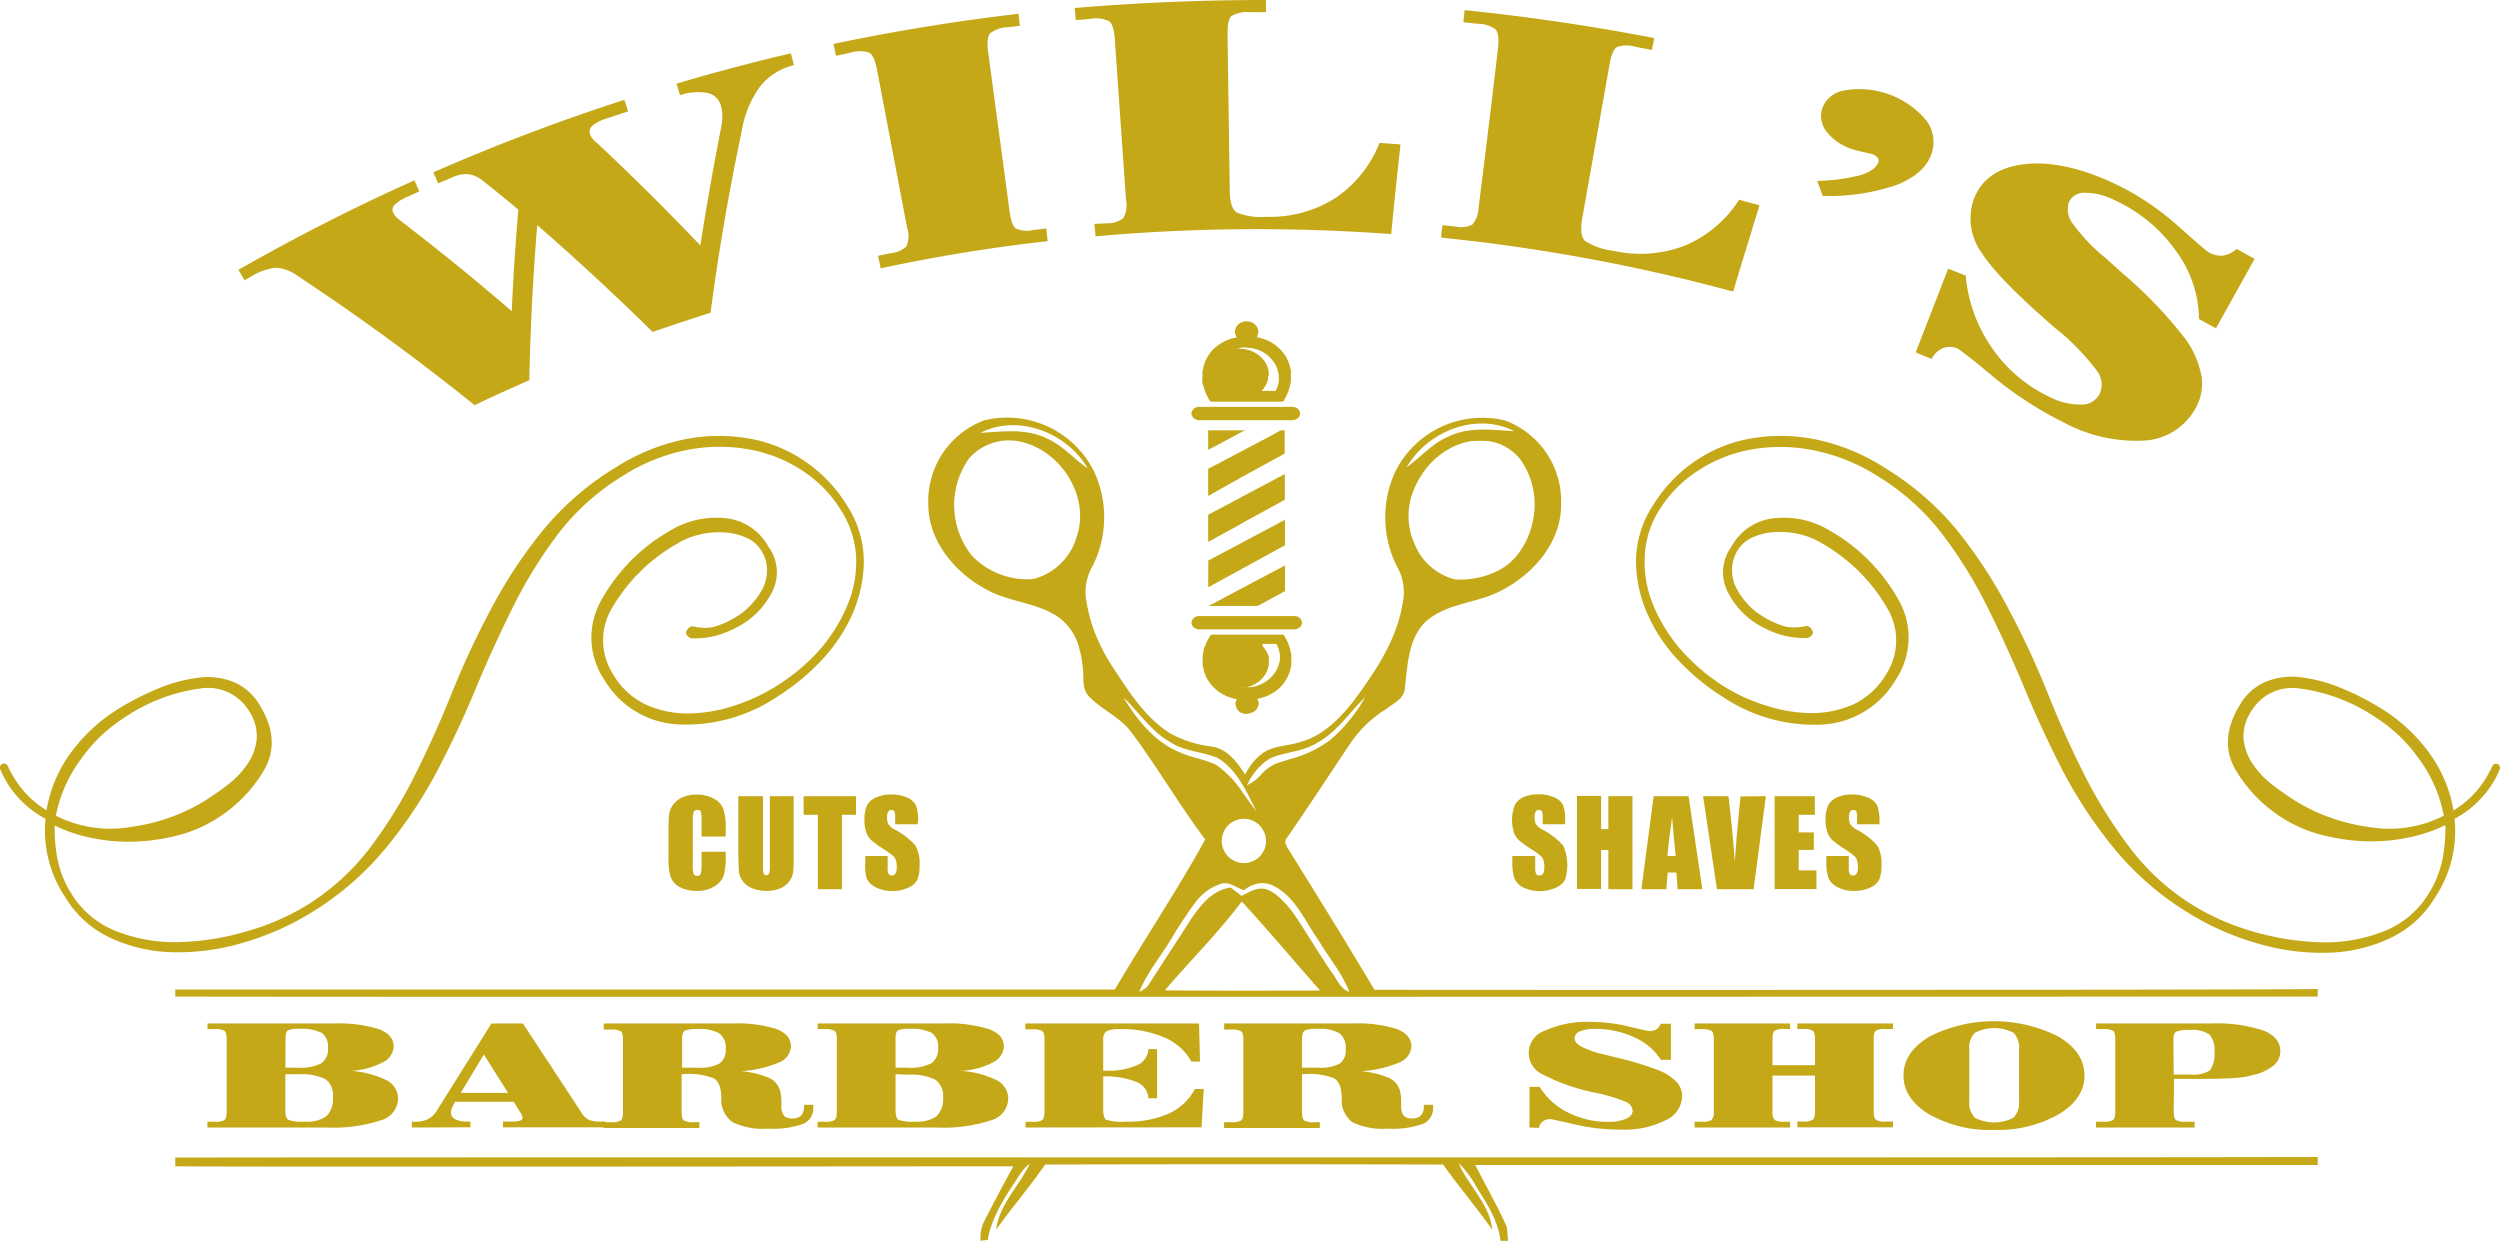 <svg xmlns="http://www.w3.org/2000/svg" viewBox="0 0 268.69 133.42"><defs><style>.cls-1,.cls-2{fill:#c4a817;}.cls-2{fill-rule:evenodd;}</style></defs><g id="Layer_2" data-name="Layer 2"><g id="Layer_1-2" data-name="Layer 1"><path class="cls-1" d="M133.56,34.6a1.14,1.14,0,0,1,.55-.06,1.55,1.55,0,0,1,.48.13A1.3,1.3,0,0,1,135,35l.12.19a1.07,1.07,0,0,1,.12.58,2,2,0,0,0-.13.49,2.21,2.21,0,0,1,.46.1,4.45,4.45,0,0,1,2.46,1.71,3.6,3.6,0,0,1,.44.82c.07.09.06.2.11.3s.06.39.15.57,0,.3,0,.44a8.42,8.42,0,0,1,0,.87,5.41,5.41,0,0,0-.12.55c-.08.13-.07.29-.15.42A4,4,0,0,1,138,43c0,.07-.08.16-.17.17h-7.7a1.36,1.36,0,0,1-.29-.43,4.43,4.43,0,0,1-.38-.83c-.05-.24-.15-.47-.22-.7s0-.45,0-.68,0-.44,0-.66a2.41,2.41,0,0,0,.11-.52,1.15,1.15,0,0,0,.11-.31,4.39,4.39,0,0,1,.78-1.33,4.56,4.56,0,0,1,1.77-1.2c.1-.05.21-.06.31-.12a2.14,2.14,0,0,0,.34-.09,1.57,1.57,0,0,1,.23,0c0-.15-.08-.31-.14-.46a.55.55,0,0,1,0-.38,1.13,1.13,0,0,1,.74-.83m-.1,2.77a.82.82,0,0,0-.35.09c.19,0,.38,0,.57,0a2.44,2.44,0,0,0,.47.09,3.77,3.77,0,0,1,.66.26,3.05,3.05,0,0,1,1,.77,2.45,2.45,0,0,1,.61,1.36c0,.11.06.23,0,.34s-.05.41-.1.61a2.65,2.65,0,0,0-.11.3c-.06.09-.1.19-.16.28a6,6,0,0,1-.37.51h1.06a3.2,3.2,0,0,0,.44,0,3.86,3.86,0,0,0,.25-.64c0-.1.07-.19.07-.29a3.49,3.49,0,0,0,0-.79,2.16,2.16,0,0,0-.1-.44,2.39,2.39,0,0,0-.14-.43,3.55,3.55,0,0,0-2.29-1.92c-.12,0-.22-.07-.34-.08s-.36,0-.53-.06a3.47,3.47,0,0,0-.72,0m-4.62,6.37c3.37,0,6.73,0,10.09,0a1.48,1.48,0,0,1,.47.06.74.74,0,0,1,.47.81.81.81,0,0,1-.3.39,1.54,1.54,0,0,1-.42.17H128.79a1.39,1.39,0,0,1-.47-.2,1,1,0,0,1-.26-.39v-.26a2.4,2.4,0,0,0,.11-.23.86.86,0,0,1,.67-.35m1,2.52h3.95c-1.32.7-2.62,1.41-3.94,2.1,0-.7,0-1.4,0-2.1m6.78.56c.34-.19.7-.36,1-.56h.44c0,.83,0,1.67,0,2.5l0,0-4.73,2.59L130,53.22l-.15.07c0-1,0-1.93,0-2.9l6.77-3.57m-6.78,8.51,8.25-4.39c0,.9,0,1.8,0,2.69a.13.13,0,0,1-.05.12,2.18,2.18,0,0,0-.37.2c-1.23.66-2.44,1.34-3.67,2-.25.11-.47.28-.72.41l-3.37,1.85-.06,0c0-1,0-1.93,0-2.89m0,4.93,8.25-4.38c0,.88,0,1.77,0,2.66a.21.21,0,0,1-.05.15l-.09,0-8.1,4.44c0-1,0-1.93,0-2.9m2.34,3.68,5.91-3.13c0,.87,0,1.73,0,2.6,0,.07,0,.15-.05.19l-2.69,1.46c-.08,0-.15.11-.25.1h-5.21c.77-.4,1.53-.81,2.29-1.22m2.27,2.31c.45,0,.89,0,1.34,0h3.17a1.61,1.61,0,0,1,.49.06.94.94,0,0,1,.37.34c0,.09.11.17.09.27a.69.69,0,0,1-.22.53,1.34,1.34,0,0,1-.48.23H128.82a.51.51,0,0,1-.24-.07.72.72,0,0,1-.41-.29.69.69,0,0,1-.11-.36c0-.14.06-.24.12-.36a.85.85,0,0,1,.72-.35h4.63c.3,0,.59,0,.89,0m-4.3,2h7.82a5.39,5.39,0,0,1,.62,1.22,1.12,1.12,0,0,0,.1.31,2.44,2.44,0,0,0,.12.52c0,.13,0,.27,0,.41a8.75,8.75,0,0,1,0,.89,3.25,3.25,0,0,0-.12.52c-.07.12-.07.25-.14.37a4.32,4.32,0,0,1-.67,1.13,3.7,3.7,0,0,1-.64.61,4.5,4.5,0,0,1-1.33.72c-.12.07-.27.06-.4.13l-.33.07c0,.12.08.23.12.35a.64.64,0,0,1-.05.43,1.14,1.14,0,0,1-.68.71,2.37,2.37,0,0,1-.46.11.77.77,0,0,1-.37,0,1.15,1.15,0,0,1-.83-.64c0-.18-.16-.35-.1-.54s.08-.26.13-.39c-.13-.05-.28,0-.41-.1A4.42,4.42,0,0,1,129.76,73a6.11,6.11,0,0,1-.27-.58,1.42,1.42,0,0,0-.11-.33,2.41,2.41,0,0,0-.11-.52,8.22,8.22,0,0,1,0-1.11c0-.21.07-.41.1-.62s.08-.29.16-.43a5.26,5.26,0,0,1,.58-1.13m5.59,1.18a2.86,2.86,0,0,1,.5.71,3.92,3.92,0,0,0,.16.36c0,.13,0,.25,0,.38a1.29,1.29,0,0,1,0,.39c0,.15,0,.3-.07.45a4.11,4.11,0,0,1-.15.46A3.14,3.14,0,0,1,134,73.86a.35.35,0,0,1-.2,0c-.14,0-.29,0-.44,0a.5.5,0,0,0-.27,0,1.17,1.17,0,0,1,.32,0,1.57,1.57,0,0,0,.43,0,5.06,5.06,0,0,0,.55,0c.17-.07.37,0,.54-.11a3.77,3.77,0,0,0,1.57-.86,3.35,3.35,0,0,0,.93-1.43.79.79,0,0,1,.08-.26,2.3,2.3,0,0,0,.05-.45,1.94,1.94,0,0,0-.1-.83.75.75,0,0,0-.1-.33,1.88,1.88,0,0,0-.18-.38h-1.08a1.85,1.85,0,0,0-.41,0Z"/><path class="cls-2" d="M88,71.27a17.83,17.83,0,0,0,3.49-5,14.46,14.46,0,0,0,1.35-5.81,11.06,11.06,0,0,0-1.79-6.11,15.6,15.6,0,0,0-4.32-4.62,15.2,15.2,0,0,0-5.94-2.55,18.75,18.75,0,0,0-7,0,21.69,21.69,0,0,0-7.52,3A30.79,30.79,0,0,0,58.35,57a51.33,51.33,0,0,0-5.49,8.29,92.83,92.83,0,0,0-4.22,9q-1.86,4.65-4,8.93a49.73,49.73,0,0,1-4.95,8,25.23,25.23,0,0,1-6.91,6.19,26,26,0,0,1-6.24,2.68,28.38,28.38,0,0,1-7.16,1.16,17.12,17.12,0,0,1-6.75-1.12,9.86,9.86,0,0,1-5-4.15A10.94,10.94,0,0,1,6.2,92.43a16.86,16.86,0,0,1-.32-3.71,16.25,16.25,0,0,0,4.29,1.4,19.3,19.3,0,0,0,4.64.32,21.54,21.54,0,0,0,4.43-.69A14.33,14.33,0,0,0,23,88.16a15.25,15.25,0,0,0,5.38-5.39q1.86-3.22-.48-7a5.86,5.86,0,0,0-2.79-2.47,7.44,7.44,0,0,0-3.72-.47,16.35,16.35,0,0,0-4.24,1.11,29.4,29.4,0,0,0-4.37,2.21,18.13,18.13,0,0,0-5.13,4.7A14.46,14.46,0,0,0,5,87.09a10.36,10.36,0,0,1-3.43-3.41,12.32,12.32,0,0,1-.74-1.37.43.43,0,0,0-.64-.17h0a.43.43,0,0,0-.17.53,11,11,0,0,0,.76,1.49A10.82,10.82,0,0,0,4.89,88,12.91,12.91,0,0,0,7,96.41a11.19,11.19,0,0,0,4.83,4.37,16.72,16.72,0,0,0,6.68,1.56,24.47,24.47,0,0,0,7.54-1,29.42,29.42,0,0,0,7.33-3.21,31.82,31.82,0,0,0,8-6.88A49.06,49.06,0,0,0,46.91,83q2.31-4.38,4.18-8.89t4-8.78A49.07,49.07,0,0,1,60,57.36a25.19,25.19,0,0,1,7-6.25A20,20,0,0,1,74,48.33a18,18,0,0,1,6.67,0,15.48,15.48,0,0,1,5.67,2.32,13.58,13.58,0,0,1,4.07,4.23A10.26,10.26,0,0,1,92,59.64a12,12,0,0,1-.82,5.15,17.58,17.58,0,0,1-3,4.95A21.18,21.18,0,0,1,83,74a19.38,19.38,0,0,1-4.12,1.85,16.3,16.3,0,0,1-4.75.83,11.07,11.07,0,0,1-4.58-.89,8.14,8.14,0,0,1-3.7-3.39,6.74,6.74,0,0,1,0-7.17,18.86,18.86,0,0,1,7-6.84,8,8,0,0,1,2.27-.92,8.84,8.84,0,0,1,2.61-.25,6.75,6.75,0,0,1,2.41.54,3.55,3.55,0,0,1,1.7,1.45,3.78,3.78,0,0,1,.59,2.06,4.3,4.3,0,0,1-.47,2,7.87,7.87,0,0,1-1.2,1.68,7,7,0,0,1-1.41,1.2,9.5,9.5,0,0,1-2.68,1.24,5.21,5.21,0,0,1-2.27-.09.92.92,0,0,0-.65.6c-.06.26.11.5.5.7a9,9,0,0,0,3-.36,11.61,11.61,0,0,0,2.53-1.15A8.57,8.57,0,0,0,83,63.59a4.62,4.62,0,0,0-.4-4.81,5.93,5.93,0,0,0-4.93-3.11A9.47,9.47,0,0,0,72.08,57a19.47,19.47,0,0,0-7.48,7.55A8.11,8.11,0,0,0,64.91,73a9.79,9.79,0,0,0,7.9,4.85,17.59,17.59,0,0,0,10.77-3A24.08,24.08,0,0,0,88,71.27ZM8.78,81.48a16.77,16.77,0,0,1,4.64-4.39A19.06,19.06,0,0,1,21.51,74a5.14,5.14,0,0,1,5.26,2.43,4.82,4.82,0,0,1,.82,3,5.67,5.67,0,0,1-1,2.69,9.53,9.53,0,0,1-2.18,2.27,29.51,29.51,0,0,1-2.7,1.86,20.23,20.23,0,0,1-7.55,2.61A13,13,0,0,1,6,87.67,15.16,15.16,0,0,1,8.78,81.48Z"/><path class="cls-2" d="M185.12,74.87a17.59,17.59,0,0,0,10.77,3A9.78,9.78,0,0,0,203.78,73a8.11,8.11,0,0,0,.32-8.43A19.5,19.5,0,0,0,196.61,57,9.47,9.47,0,0,0,191,55.67a5.93,5.93,0,0,0-4.93,3.11,4.64,4.64,0,0,0-.39,4.81,8.5,8.5,0,0,0,3.13,3.46,11.53,11.53,0,0,0,2.52,1.15,9.05,9.05,0,0,0,3,.36c.4-.2.57-.44.5-.7a.92.92,0,0,0-.64-.6,5.25,5.25,0,0,1-2.28.09,9.59,9.59,0,0,1-2.67-1.24,7,7,0,0,1-1.42-1.2,7.81,7.81,0,0,1-1.19-1.68,4.31,4.31,0,0,1-.48-2,4,4,0,0,1,.59-2.06,3.6,3.6,0,0,1,1.7-1.45,6.75,6.75,0,0,1,2.42-.54,8.84,8.84,0,0,1,2.61.25,7.93,7.93,0,0,1,2.26.92,18.86,18.86,0,0,1,7,6.84,6.72,6.72,0,0,1,.05,7.17,8.17,8.17,0,0,1-3.69,3.39,11.12,11.12,0,0,1-4.59.89,16.36,16.36,0,0,1-4.75-.83A19.06,19.06,0,0,1,185.66,74a21,21,0,0,1-5.07-4.25,17.39,17.39,0,0,1-3-4.95,12,12,0,0,1-.81-5.15,10.13,10.13,0,0,1,1.49-4.74,13.5,13.5,0,0,1,4.08-4.23A15.5,15.5,0,0,1,188,48.35a18,18,0,0,1,6.68,0,20.13,20.13,0,0,1,7.05,2.78,25.33,25.33,0,0,1,7,6.25,49,49,0,0,1,4.9,7.92q2.12,4.26,4,8.78T221.78,83a49.06,49.06,0,0,0,5.54,8.31,31.69,31.69,0,0,0,8,6.88,29.19,29.19,0,0,0,7.32,3.21,24.5,24.5,0,0,0,7.54,1,16.68,16.68,0,0,0,6.68-1.56,11.16,11.16,0,0,0,4.84-4.37A12.91,12.91,0,0,0,263.81,88a10.79,10.79,0,0,0,4.09-3.82,10,10,0,0,0,.76-1.49.44.44,0,0,0-.16-.53h0a.43.43,0,0,0-.63.17,14.22,14.22,0,0,1-.74,1.37,10.39,10.39,0,0,1-3.44,3.41A14.46,14.46,0,0,0,261,80.81a18.13,18.13,0,0,0-5.13-4.7,28.46,28.46,0,0,0-4.37-2.21,16.39,16.39,0,0,0-4.23-1.11,7.48,7.48,0,0,0-3.73.47,5.86,5.86,0,0,0-2.79,2.47q-2.34,3.81-.48,7a15.25,15.25,0,0,0,5.38,5.39,14.26,14.26,0,0,0,3.81,1.59,21.45,21.45,0,0,0,4.42.69,19.26,19.26,0,0,0,4.64-.32,16.44,16.44,0,0,0,4.3-1.4,17.49,17.49,0,0,1-.32,3.71A11.2,11.2,0,0,1,261.05,96a9.82,9.82,0,0,1-5,4.15,17,17,0,0,1-6.74,1.12,28.46,28.46,0,0,1-7.17-1.16,26.09,26.09,0,0,1-6.23-2.68A25.13,25.13,0,0,1,229,91.23a51.2,51.2,0,0,1-5-8q-2.15-4.27-4-8.93a92.76,92.76,0,0,0-4.21-9A52.69,52.69,0,0,0,210.35,57a31,31,0,0,0-7.94-6.82,21.77,21.77,0,0,0-7.52-3,18.75,18.75,0,0,0-7,0,15.18,15.18,0,0,0-5.95,2.55,15.7,15.7,0,0,0-4.31,4.62,11.15,11.15,0,0,0-1.8,6.11,14.31,14.31,0,0,0,1.36,5.81,17.59,17.59,0,0,0,3.48,5A24.13,24.13,0,0,0,185.12,74.87Zm77.53,12.8a12.94,12.94,0,0,1-8.14,1.2A20.34,20.34,0,0,1,247,86.26a32.54,32.54,0,0,1-2.7-1.86,9.49,9.49,0,0,1-2.17-2.27,5.79,5.79,0,0,1-1-2.69,4.83,4.83,0,0,1,.83-3A5.13,5.13,0,0,1,247.19,74a19,19,0,0,1,8.08,3.07,16.5,16.5,0,0,1,4.64,4.39A15,15,0,0,1,262.65,87.67Z"/><path class="cls-1" d="M51,43.54q-9.08-7.32-19-13.88a4.41,4.41,0,0,0-2.37-.89,6.6,6.6,0,0,0-2.72,1l-.62.35L25.62,29q9.29-5.3,18.92-9.62c.17.4.35.8.53,1.19l-1.21.55a4.61,4.61,0,0,0-1.47.91.74.74,0,0,0-.11.86,1.61,1.61,0,0,0,.24.36,2.55,2.55,0,0,0,.37.36Q49.15,28.39,55,33.45c.16-3.63.4-7.26.71-10.91q-1.82-1.54-3.68-3a3.36,3.36,0,0,0-1.65-.82,3.8,3.8,0,0,0-1.89.39l-1.4.6c-.17-.4-.34-.8-.52-1.19a219.06,219.06,0,0,1,20.54-7.79c.13.41.26.83.4,1.24l-2.23.74a4.54,4.54,0,0,0-1.61.8.83.83,0,0,0-.24.95,1.49,1.49,0,0,0,.25.43,3.34,3.34,0,0,0,.5.49q5.75,5.39,11.09,11,1-6.42,2.27-12.85a5.49,5.49,0,0,0,.09-1.13,4.72,4.72,0,0,0-.14-1A1.89,1.89,0,0,0,76.08,10a5.76,5.76,0,0,0-3,.24c-.12-.41-.24-.83-.37-1.25Q78.82,7.18,85,5.73L85.33,7a6.63,6.63,0,0,0-3.62,2.27,11.25,11.25,0,0,0-2,4.86q-2.06,9.75-3.34,19.48-3.12,1-6.23,2.06-6-5.9-12.4-11.48-.69,8.39-.85,16.67Q53.95,42.15,51,43.54Z"/><path class="cls-1" d="M108.5,22.68c.13,1,.36,1.65.69,1.88a2.8,2.8,0,0,0,1.8.17l1.46-.17.15,1.36q-9,1-17.95,2.92c-.09-.45-.19-.9-.28-1.35l1.42-.29a2.71,2.71,0,0,0,1.64-.74,2.83,2.83,0,0,0,.06-2l-3.24-17c-.2-1-.47-1.6-.83-1.8a3.26,3.26,0,0,0-2,0L89.85,6l-.27-1.28c6.58-1.38,13.22-2.46,19.88-3.24l.15,1.3-1.3.15a3.26,3.26,0,0,0-1.88.64c-.29.31-.37,1-.23,2Q107.35,14.11,108.5,22.68Z"/><path class="cls-1" d="M119.81,4.15c-.07-1-.28-1.64-.62-1.88a3.27,3.27,0,0,0-2-.24l-1.58.13c0-.43-.07-.86-.11-1.3Q125.76,0,136.06,0c0,.44,0,.87,0,1.31-.58,0-1.17,0-1.75,0a3.22,3.22,0,0,0-1.93.4c-.32.27-.46.91-.45,1.93l.24,16.83c0,1.26.27,2.05.74,2.36a6.81,6.81,0,0,0,3.22.47,13,13,0,0,0,7.36-2,12.66,12.66,0,0,0,4.77-5.94l2.26.16c-.35,3.21-.69,6.43-1,9.64a196.19,196.19,0,0,0-31.79.24c0-.45-.07-.89-.11-1.34L119,24a2.75,2.75,0,0,0,1.71-.54,2.88,2.88,0,0,0,.31-2Q120.41,12.79,119.81,4.15Z"/><path class="cls-1" d="M161,5.17c.13-1,0-1.66-.25-2a3.21,3.21,0,0,0-1.89-.61l-1.58-.17.13-1.3q10.25,1.05,20.38,3c-.08.43-.17.85-.25,1.28l-1.73-.33a3.27,3.27,0,0,0-2,0c-.36.21-.63.81-.81,1.81l-2.94,16.58c-.22,1.23-.12,2.05.28,2.45a7.1,7.1,0,0,0,3.09,1.08,13.22,13.22,0,0,0,7.64-.56,12.74,12.74,0,0,0,5.84-4.93l2.2.59q-1.43,4.63-2.84,9.28a194.75,194.75,0,0,0-31.37-5.8c0-.45.09-.89.13-1.34l1.42.15a2.68,2.68,0,0,0,1.79-.21,3,3,0,0,0,.68-1.9Q160,13.76,161,5.17Z"/><path class="cls-1" d="M195.9,21.06l-.59-1.62a20.43,20.43,0,0,0,4.56-.59c1.11-.33,1.77-.79,2-1.4a.52.52,0,0,0-.09-.52,1.26,1.26,0,0,0-.57-.37l-.82-.19c-.43-.09-.8-.18-1.1-.27a5.76,5.76,0,0,1-2.87-1.82,2.72,2.72,0,0,1-.6-2.56,3,3,0,0,1,2.39-2,9.4,9.4,0,0,1,8.69,3.07,3.83,3.83,0,0,1,.68,3.77c-.53,1.49-1.84,2.6-3.89,3.37A22.54,22.54,0,0,1,195.9,21.06Z"/><path class="cls-1" d="M205.89,37.88l3.49-9,1.89.74a16,16,0,0,0,2.83,7.79,15.54,15.54,0,0,0,6.14,5.23,7.14,7.14,0,0,0,3.4.84,2.15,2.15,0,0,0,2-1.11,2.4,2.4,0,0,0-.2-2.42,24.83,24.83,0,0,0-4.57-4.7c-3.87-3.36-6.53-6-7.83-8a6.3,6.3,0,0,1-.9-5.86c.81-2.09,2.54-3.36,5.25-3.72s6,.27,9.63,1.95a28.57,28.57,0,0,1,6.89,4.51c2.15,1.9,3.3,2.93,3.5,3a2.56,2.56,0,0,0,1.52.34,2.85,2.85,0,0,0,1.45-.71l1.94,1.06-4.16,7.47-1.82-1a12.53,12.53,0,0,0-2.5-7.35,16.38,16.38,0,0,0-6.56-5.42,7,7,0,0,0-3.2-.8,1.77,1.77,0,0,0-1.72,1,2.55,2.55,0,0,0,.51,2.44,19.15,19.15,0,0,0,3.39,3.54l1.84,1.65a46.91,46.91,0,0,1,6.8,7.11,9.94,9.94,0,0,1,1.73,4.08A5.39,5.39,0,0,1,235.9,44a6.7,6.7,0,0,1-5.65,3.36,16.42,16.42,0,0,1-8.53-2,39,39,0,0,1-7.51-4.88c-2.36-2-3.64-2.91-3.78-3a2.11,2.11,0,0,0-1.61-.07,2.4,2.4,0,0,0-1.21,1.17Z"/><path class="cls-1" d="M168.21,88.59H165.8v-.74a1.52,1.52,0,0,0-.09-.66.34.34,0,0,0-.31-.14.39.39,0,0,0-.35.19,1.12,1.12,0,0,0-.12.58,1.64,1.64,0,0,0,.14.75,1.92,1.92,0,0,0,.73.61A7.52,7.52,0,0,1,168,90.87a5.15,5.15,0,0,1,.2,3.69,2,2,0,0,1-1,.85,4.22,4.22,0,0,1-3.43,0,2,2,0,0,1-1-1,5.15,5.15,0,0,1-.23-1.73V92H165v1.21a1.68,1.68,0,0,0,.1.72.39.39,0,0,0,.36.16.44.44,0,0,0,.39-.2,1.22,1.22,0,0,0,.12-.6,1.92,1.92,0,0,0-.24-1.16,7.07,7.07,0,0,0-1.21-.9,13.49,13.49,0,0,1-1.28-.93,2.18,2.18,0,0,1-.52-.8,4.51,4.51,0,0,1,.09-3,2,2,0,0,1,.94-.83,3.77,3.77,0,0,1,1.58-.3,4.06,4.06,0,0,1,1.72.33,1.81,1.81,0,0,1,.94.82,4.44,4.44,0,0,1,.23,1.69Z"/><path class="cls-1" d="M175.45,85.57v10h-2.59V91.35h-.78v4.19h-2.59v-10h2.59v3.57h.78V85.57Z"/><path class="cls-1" d="M181.48,85.57l1.48,10h-2.65l-.14-1.79h-.93l-.15,1.79h-2.68l1.32-10ZM180.1,92c-.13-1.13-.26-2.52-.39-4.18-.27,1.9-.43,3.3-.5,4.18Z"/><path class="cls-1" d="M189.79,85.57l-1.32,10h-3.94l-1.49-10h2.73c.32,2.75.54,5.07.68,7,.13-1.92.28-3.62.43-5.11l.18-1.86Z"/><path class="cls-1" d="M190.73,85.57h4.32v2h-1.73v1.89h1.62v1.89h-1.62v2.2h1.91v2h-4.5Z"/><path class="cls-1" d="M202,88.59h-2.41v-.74a1.52,1.52,0,0,0-.09-.66.36.36,0,0,0-.31-.14.38.38,0,0,0-.35.19,1.12,1.12,0,0,0-.12.58,1.65,1.65,0,0,0,.13.75,2,2,0,0,0,.73.61,7.37,7.37,0,0,1,2.18,1.69,3.84,3.84,0,0,1,.45,2.12,3.68,3.68,0,0,1-.25,1.57,1.9,1.9,0,0,1-1,.85,3.79,3.79,0,0,1-1.66.34,3.75,3.75,0,0,1-1.78-.39,1.94,1.94,0,0,1-1-1,5.15,5.15,0,0,1-.23-1.73V92h2.41v1.21a1.53,1.53,0,0,0,.1.72.39.39,0,0,0,.36.16.42.42,0,0,0,.38-.2,1.11,1.11,0,0,0,.13-.6,1.92,1.92,0,0,0-.24-1.16,7.54,7.54,0,0,0-1.21-.9,12.24,12.24,0,0,1-1.28-.93,2.06,2.06,0,0,1-.52-.8,3.49,3.49,0,0,1-.21-1.31,3.67,3.67,0,0,1,.29-1.67,2,2,0,0,1,.95-.83,3.73,3.73,0,0,1,1.57-.3,4,4,0,0,1,1.72.33,1.83,1.83,0,0,1,1,.82A4.44,4.44,0,0,1,202,88.2Z"/><path class="cls-1" d="M78,89.91h-2.6V88.18a3,3,0,0,0-.08-.94c0-.13-.18-.19-.37-.19a.38.38,0,0,0-.4.23,3.3,3.3,0,0,0-.09,1v4.63a3.1,3.1,0,0,0,.09,1,.37.37,0,0,0,.39.22.34.34,0,0,0,.37-.22,3.61,3.61,0,0,0,.09-1V91.54H78v.39a7.91,7.91,0,0,1-.22,2.2,2.24,2.24,0,0,1-1,1.13,3.26,3.26,0,0,1-1.84.49,3.88,3.88,0,0,1-1.88-.41,2,2,0,0,1-1-1.15A7.42,7.42,0,0,1,71.85,92V89.09a15.37,15.37,0,0,1,.07-1.62,2.36,2.36,0,0,1,.44-1,2.53,2.53,0,0,1,1-.78,3.67,3.67,0,0,1,1.49-.29,3.57,3.57,0,0,1,1.89.45,2.06,2.06,0,0,1,1,1.1A6.5,6.5,0,0,1,78,89Z"/><path class="cls-1" d="M85.3,85.57v6.66a11.76,11.76,0,0,1-.07,1.6,2.21,2.21,0,0,1-.44.94,2.28,2.28,0,0,1-1,.73,3.5,3.5,0,0,1-1.4.25,3.86,3.86,0,0,1-1.57-.3,2.23,2.23,0,0,1-1-.77,2.18,2.18,0,0,1-.41-1c0-.35-.06-1.08-.06-2.21v-5.9H82v7.48a2.84,2.84,0,0,0,.07.83.27.27,0,0,0,.28.18.29.29,0,0,0,.32-.2,3.57,3.57,0,0,0,.07-.94V85.57Z"/><path class="cls-1" d="M92,85.57v2H90.49v8H87.9v-8H86.37v-2Z"/><path class="cls-1" d="M98.62,88.59H96.21v-.74a1.52,1.52,0,0,0-.09-.66.36.36,0,0,0-.31-.14.38.38,0,0,0-.35.19,1.12,1.12,0,0,0-.12.58,1.65,1.65,0,0,0,.13.75,2,2,0,0,0,.73.61,7.37,7.37,0,0,1,2.18,1.69A3.84,3.84,0,0,1,98.83,93a3.68,3.68,0,0,1-.25,1.57,1.9,1.9,0,0,1-1,.85,3.79,3.79,0,0,1-1.66.34,3.75,3.75,0,0,1-1.78-.39,1.94,1.94,0,0,1-1-1A5.15,5.15,0,0,1,93,92.62V92H95.4v1.21a1.53,1.53,0,0,0,.1.72.39.39,0,0,0,.36.16.42.42,0,0,0,.38-.2,1.11,1.11,0,0,0,.13-.6,1.92,1.92,0,0,0-.24-1.16,7.54,7.54,0,0,0-1.21-.9,12.24,12.24,0,0,1-1.28-.93,2.06,2.06,0,0,1-.52-.8,3.49,3.49,0,0,1-.21-1.31,3.67,3.67,0,0,1,.29-1.67,2,2,0,0,1,1-.83,3.73,3.73,0,0,1,1.57-.3,4.11,4.11,0,0,1,1.73.33,1.85,1.85,0,0,1,.94.82,4.44,4.44,0,0,1,.23,1.69Z"/><path class="cls-1" d="M147.72,106.38c-3-5.06-6.08-10-9.18-15-.23-.41-.63-.89-.22-1.34,2.28-3.29,4.47-6.65,6.71-10A12.79,12.79,0,0,1,149,76.19c.79-.63,2-1.14,2-2.32.29-2.42.35-5.16,2.17-7,2.3-2.12,5.68-2,8.31-3.47,3.4-1.78,6.34-5.19,6.3-9.2a9.25,9.25,0,0,0-6-9A10.43,10.43,0,0,0,150,50.61a11.69,11.69,0,0,0,.14,10.27,5.51,5.51,0,0,1,.61,3.95c-.63,4-3,7.45-5.37,10.64-1.5,1.88-3.34,3.71-5.75,4.31-1.28.41-2.74.35-3.89,1.14a6.2,6.2,0,0,0-1.91,2.33c-.84-1.29-1.85-2.68-3.47-3a12.17,12.17,0,0,1-4.67-1.48c-2.58-1.66-4.27-4.29-5.92-6.8a20.24,20.24,0,0,1-1.78-3.22.05.05,0,0,1,0,0,16,16,0,0,1-1.19-3.93,5.51,5.51,0,0,1,.61-3.95,11.65,11.65,0,0,0,.14-10.27,10.43,10.43,0,0,0-11.78-5.42,9.25,9.25,0,0,0-6,9c0,4,2.9,7.42,6.3,9.2,2.47,1.39,5.59,1.36,7.87,3.09h0a5.88,5.88,0,0,1,2,3l.06.2c0,.1,0,.2.08.3.08.36.16.73.21,1.1h0c0,.2.06.41.08.61.15,1.06-.14,2.31.66,3.17,1.42,1.46,3.43,2.25,4.63,3.94,2.76,3.71,5.09,7.73,7.87,11.43-3,5.48-6.54,10.71-9.71,16.13H18.84v.76c31,.06,199.28,0,230.26,0v-.81C238.33,106.41,158.49,106.4,147.72,106.38Zm15.63-57.07a8.31,8.31,0,0,1,1.43,6.49c-.05.26-.1.53-.17.79a8.56,8.56,0,0,1-1.55,3.07,6.4,6.4,0,0,1-1,1,6.3,6.3,0,0,1-.76.51,7.81,7.81,0,0,1-1.58.69,5.7,5.7,0,0,1-.55.16,9.41,9.41,0,0,1-2.74.26,6.3,6.3,0,0,1-4.36-3.74c-.12-.26-.22-.52-.31-.78a7.28,7.28,0,0,1,.2-5.14c.1-.25.21-.49.33-.73s.26-.48.41-.71A8.37,8.37,0,0,1,154,49.56a3.83,3.83,0,0,1,.29-.28q.31-.27.63-.51a7.15,7.15,0,0,1,.68-.44,6.85,6.85,0,0,1,.71-.37,6.75,6.75,0,0,1,1.14-.41,5.39,5.39,0,0,1,.8-.16l.41,0a5.61,5.61,0,0,1,.82,0l.4,0A5.35,5.35,0,0,1,163.35,49.31Zm-12.13.86c2.21-3.82,7.46-5.91,11.52-3.83h0c-2.05-.11-4.22-.41-6.2.23a5.09,5.09,0,0,0-.84.34,6.09,6.09,0,0,0-.63.3c-1.42.79-2.52,2-3.85,3Zm-35.51,7.54a6.54,6.54,0,0,1-4.66,4.52,8.16,8.16,0,0,1-6.64-2.57,8.68,8.68,0,0,1-.29-10.35A5.69,5.69,0,0,1,110,47.55C114.2,48.66,117.17,53.54,115.71,57.71Zm-3.28-10.62c-2.2-1.07-4.7-.7-7.05-.57,4.07-2.08,9.32,0,11.53,3.83C115.39,49.3,114.16,47.82,112.43,47.09ZM134,84.4l.12-.22a6.65,6.65,0,0,1,1.63-2.12,5.1,5.1,0,0,1,.86-.6c.27-.11.55-.2.83-.29.47-.14,1-.24,1.44-.36a11.22,11.22,0,0,0,1.82-.54,6.54,6.54,0,0,0,.6-.28c.09-.06.19-.11.28-.18l.4-.22c1.91-1.2,3.17-3.14,4.76-4.68l-.38.64a16.74,16.74,0,0,1-3.42,4,12.49,12.49,0,0,1-4.15,2l-.73.22-.73.23a4.45,4.45,0,0,0-1.88,1.35h0A4.41,4.41,0,0,1,134,84.4Zm2.07,5.93A2.38,2.38,0,1,1,133.68,88,2.38,2.38,0,0,1,136.06,90.33Zm-9.21-9.45c-2.72-1.08-4.64-3.48-6.11-5.92h0c1.64,1.56,2.89,3.55,4.89,4.71,1.55,1.1,3.53,1.08,5.23,1.79,2,1.22,3,3.41,4,5.4l.22.39c-.35-.42-.67-.87-1-1.32l-.48-.67a11,11,0,0,0-2.82-3C129.56,81.6,128.13,81.46,126.85,80.88Zm-1.67,25.56c2.84-3.32,5.65-6.08,8.27-9.55,3,3.26,5.49,6.25,8.42,9.57C136.31,106.47,130.74,106.49,125.18,106.44Zm18-1.84c-1.36-2-2.65-4.16-4-6.2a12.64,12.64,0,0,0-1.66-1.92,4.81,4.81,0,0,0-1.25-.84,2.72,2.72,0,0,0-.38-.11,2.14,2.14,0,0,0-1.09.11l-.18.06-.35.15-.83.44c-.4-.3-.79-.61-1.19-.9a4.26,4.26,0,0,0-2.06.89l-.29.23a7.65,7.65,0,0,0-.8.81c-.15.17-.29.35-.43.53-.33.43-.63.88-.92,1.31-1.35,2.16-2.79,4.27-4.15,6.44a1.9,1.9,0,0,1-.71.75,2,2,0,0,1-.46.24c.11-.27.23-.53.36-.79a22.18,22.18,0,0,1,1.49-2.47c.6-.89,1.21-1.76,1.75-2.68a42.36,42.36,0,0,1,2.69-4l.33-.34a6.05,6.05,0,0,1,.73-.61,4.23,4.23,0,0,1,.62-.37,4.51,4.51,0,0,1,.67-.29c1-.43,1.76.42,2.65.63a3,3,0,0,1,1.17-.64,2.78,2.78,0,0,1,.86-.11,2.82,2.82,0,0,1,1.28.37,6.57,6.57,0,0,1,1.5,1.15,11.84,11.84,0,0,1,.9,1.09c.83,1.15,1.5,2.46,2.32,3.6.4.69.85,1.35,1.3,2l.44.66a17.12,17.12,0,0,1,1.2,2.07c.12.24.22.48.32.73C144.07,106.31,143.73,105.33,143.21,104.6Z"/><path class="cls-1" d="M35.81,110a14.57,14.57,0,0,1,4.91.61q1.59.6,1.59,1.86a2,2,0,0,1-1.19,1.72,8.53,8.53,0,0,1-3.36.91,10,10,0,0,1,3.78,1,2.22,2.22,0,0,1,1.24,2,2.5,2.5,0,0,1-1.89,2.32,16.61,16.61,0,0,1-5.84.76H22.29v-.62h.82a1.86,1.86,0,0,0,1-.18c.17-.13.25-.42.25-.89v-7.83q0-.69-.24-.87a2,2,0,0,0-1-.19h-.82V110Zm-5.14,4.75H32a4.94,4.94,0,0,0,2.53-.47,1.83,1.83,0,0,0,.72-1.65,1.79,1.79,0,0,0-.66-1.61,4.71,4.71,0,0,0-2.45-.44,2.9,2.9,0,0,0-1.18.15c-.18.1-.27.39-.27.86Zm0,.7v3.91c0,.53.1.86.32,1a4.58,4.58,0,0,0,1.77.19,3.63,3.63,0,0,0,2.33-.59,2.6,2.6,0,0,0,.69-2A2.12,2.12,0,0,0,35,116a5.71,5.71,0,0,0-2.92-.54Z"/><path class="cls-1" d="M44.26,121.18v-.62h.3a3.1,3.1,0,0,0,1.44-.28,2.46,2.46,0,0,0,1-1L52.82,110H56.2l6.33,9.63a1.87,1.87,0,0,0,.81.75,4,4,0,0,0,1.36.16h.35v.62h-11v-.62h.85a3.19,3.19,0,0,0,1-.1.34.34,0,0,0,.26-.33.53.53,0,0,0-.06-.2,1.28,1.28,0,0,0-.14-.29l-.75-1.21H48.92a5,5,0,0,0-.35.68,1.24,1.24,0,0,0-.1.46.79.79,0,0,0,.46.74,2.8,2.8,0,0,0,1.34.25h.29v.62Zm5.26-3.72h5.09L52,113.33Z"/><path class="cls-1" d="M78.67,110a14.19,14.19,0,0,1,4.8.6c1,.41,1.54,1,1.54,1.87a2,2,0,0,1-1.34,1.74,12.51,12.51,0,0,1-4,.92,9.84,9.84,0,0,1,3,.72,2.18,2.18,0,0,1,1.16,1.33,5.25,5.25,0,0,1,.15,1.28c0,.18,0,.32,0,.42a1.67,1.67,0,0,0,.3,1.06,1.32,1.32,0,0,0,.94.26,1.14,1.14,0,0,0,.89-.32,1.34,1.34,0,0,0,.3-1v-.14h1V119a1.82,1.82,0,0,1-1.08,1.79,9.76,9.76,0,0,1-3.78.51,7.51,7.51,0,0,1-3.83-.7A3,3,0,0,1,77.52,118c0-1.11-.3-1.81-.82-2.11a7.17,7.17,0,0,0-3.13-.45h-.31v4.1c0,.47.08.76.25.89a1.87,1.87,0,0,0,1,.18h.66v.62H64.88v-.62h.82a1.86,1.86,0,0,0,1-.18c.17-.13.25-.42.25-.89v-7.83q0-.69-.24-.87a2,2,0,0,0-1-.19h-.82V110Zm-5.41,4.75H74.9a4.67,4.67,0,0,0,2.4-.43A1.71,1.71,0,0,0,78,112.8a2,2,0,0,0-.67-1.73,4.31,4.31,0,0,0-2.38-.47,3.43,3.43,0,0,0-1.31.16c-.22.11-.33.4-.33.89v3.12Z"/><path class="cls-1" d="M101.39,110a14.57,14.57,0,0,1,4.91.61q1.59.6,1.59,1.86a2,2,0,0,1-1.19,1.72,8.53,8.53,0,0,1-3.36.91,10,10,0,0,1,3.78,1,2.22,2.22,0,0,1,1.24,2,2.5,2.5,0,0,1-1.89,2.32,16.61,16.61,0,0,1-5.84.76H87.87v-.62h.82a1.86,1.86,0,0,0,1-.18c.17-.13.25-.42.25-.89v-7.83q0-.69-.24-.87a2,2,0,0,0-1-.19h-.82V110Zm-5.14,4.75h1.31a4.94,4.94,0,0,0,2.53-.47,1.84,1.84,0,0,0,.73-1.65,1.79,1.79,0,0,0-.67-1.61,4.71,4.71,0,0,0-2.45-.44,2.9,2.9,0,0,0-1.18.15c-.18.1-.27.39-.27.86Zm0,.7v3.91c0,.53.11.86.32,1a4.58,4.58,0,0,0,1.77.19,3.63,3.63,0,0,0,2.33-.59,2.6,2.6,0,0,0,.69-2,2.12,2.12,0,0,0-.82-1.91,5.7,5.7,0,0,0-2.91-.54Z"/><path class="cls-1" d="M110.22,121.18v-.61H111a1.89,1.89,0,0,0,1-.18c.17-.13.26-.43.26-.9v-7.83c0-.45-.09-.73-.25-.85a1.93,1.93,0,0,0-1-.18h-.81V110h18.67l.1,4.1h-.92a6,6,0,0,0-2.91-2.6,11.49,11.49,0,0,0-4.8-.89,3.19,3.19,0,0,0-1.4.21,1,1,0,0,0-.37.88v3.37h.33a7.48,7.48,0,0,0,3.31-.59,2,2,0,0,0,1.22-1.72h.93v5.28h-.93a2,2,0,0,0-1.27-1.75,8.85,8.85,0,0,0-3.59-.6v3.57c0,.59.11,1,.34,1.09a5.6,5.6,0,0,0,2.06.2,10.9,10.9,0,0,0,4.65-.87,5.93,5.93,0,0,0,2.8-2.64h.95l-.23,4.12Z"/><path class="cls-1" d="M145.34,110a14.22,14.22,0,0,1,4.81.6c1,.41,1.54,1,1.54,1.87a2,2,0,0,1-1.35,1.74,12.37,12.37,0,0,1-4.05.92,9.92,9.92,0,0,1,3,.72,2.18,2.18,0,0,1,1.16,1.33,4.89,4.89,0,0,1,.14,1.28,4.19,4.19,0,0,0,0,.42,1.61,1.61,0,0,0,.3,1.06,1.31,1.31,0,0,0,.94.26,1.16,1.16,0,0,0,.89-.32,1.34,1.34,0,0,0,.3-1v-.14h1V119a1.82,1.82,0,0,1-1.08,1.79,9.76,9.76,0,0,1-3.78.51,7.48,7.48,0,0,1-3.83-.7A3,3,0,0,1,144.2,118c0-1.11-.3-1.81-.82-2.11a7.23,7.23,0,0,0-3.14-.45h-.3v4.1c0,.47.08.76.25.89a1.82,1.82,0,0,0,1,.18h.66v.62H131.56v-.62h.82a1.89,1.89,0,0,0,1-.18c.17-.13.25-.42.25-.89v-7.83q0-.69-.24-.87a2,2,0,0,0-1-.19h-.82V110Zm-5.4,4.75h1.64a4.62,4.62,0,0,0,2.39-.43,1.69,1.69,0,0,0,.66-1.54,2,2,0,0,0-.67-1.73,4.31,4.31,0,0,0-2.38-.47,3.4,3.4,0,0,0-1.31.16c-.22.11-.33.4-.33.89v3.12Z"/><path class="cls-1" d="M164.38,121.18v-4.37h1.09a7.46,7.46,0,0,0,3.06,2.76,9.4,9.4,0,0,0,4.32,1,4.62,4.62,0,0,0,1.91-.33c.47-.22.71-.5.71-.86a1.1,1.1,0,0,0-.7-.94,17.39,17.39,0,0,0-3.33-1,21.49,21.49,0,0,1-5.57-1.93,2.53,2.53,0,0,1,.23-4.76,10.81,10.81,0,0,1,4.84-.92,17.62,17.62,0,0,1,4.08.49c1.39.33,2.14.5,2.25.5a1.44,1.44,0,0,0,.75-.19,1.32,1.32,0,0,0,.47-.6h1.09v3.87h-1.07a6.53,6.53,0,0,0-2.88-2.42,9.77,9.77,0,0,0-4.17-.9,4.07,4.07,0,0,0-1.64.26.84.84,0,0,0-.59.74c0,.33.25.64.75.91a9.78,9.78,0,0,0,2.35.82l1.23.31a34.15,34.15,0,0,1,4.83,1.46,5.32,5.32,0,0,1,1.83,1.24,2.22,2.22,0,0,1,.57,1.51,2.91,2.91,0,0,1-1.8,2.58,9.92,9.92,0,0,1-4.74,1,22.26,22.26,0,0,1-5-.56c-1.65-.38-2.51-.57-2.6-.57a1.36,1.36,0,0,0-.85.25,1,1,0,0,0-.39.69Z"/><path class="cls-1" d="M190.5,119.49a1.15,1.15,0,0,0,.25.89,1.89,1.89,0,0,0,1,.18h.65v.62H182.13v-.62h.81a1.91,1.91,0,0,0,1-.18,1.15,1.15,0,0,0,.25-.89v-7.83c0-.46-.09-.75-.25-.87a1.91,1.91,0,0,0-1-.18h-.81V110H192.4v.59h-.65a1.84,1.84,0,0,0-1,.18c-.16.12-.25.41-.25.87v2.84h4.57v-2.84c0-.45-.08-.74-.25-.86a1.75,1.75,0,0,0-1-.19h-.65V110h10.28v.59h-.83a1.86,1.86,0,0,0-1,.18q-.24.18-.24.87v7.83c0,.47.08.76.25.89a1.85,1.85,0,0,0,1,.18h.83v.62H193.17v-.62h.65a1.75,1.75,0,0,0,1-.19c.17-.12.25-.42.25-.88v-3.87H190.5Z"/><path class="cls-1" d="M214.35,121.44a13.28,13.28,0,0,1-7-1.67q-2.77-1.67-2.77-4.18t2.77-4.17a15.34,15.34,0,0,1,13.9,0c1.86,1.11,2.78,2.5,2.78,4.16s-.92,3.07-2.77,4.18A13.32,13.32,0,0,1,214.35,121.44ZM217,118.3v-5.46a2.36,2.36,0,0,0-.59-1.84,4.54,4.54,0,0,0-4.16,0,2.31,2.31,0,0,0-.6,1.83v5.46a2.32,2.32,0,0,0,.6,1.84,4.52,4.52,0,0,0,4.15,0A2.35,2.35,0,0,0,217,118.3Z"/><path class="cls-1" d="M233.62,119.49c0,.47.08.76.25.89a1.87,1.87,0,0,0,1,.18h1v.62h-10.6v-.62h.82a1.86,1.86,0,0,0,1-.18c.17-.13.25-.42.25-.89v-7.83q0-.69-.24-.87a2,2,0,0,0-1-.19h-.82V110h12.29a16.31,16.31,0,0,1,5.65.74c1.24.49,1.86,1.24,1.86,2.24a2,2,0,0,1-.75,1.56,5.42,5.42,0,0,1-2.17,1,10.2,10.2,0,0,1-2,.32q-1.2.09-3.36.09h-3.14Zm0-4h1.88a3.27,3.27,0,0,0,2-.44,2.87,2.87,0,0,0,.5-2,2.45,2.45,0,0,0-.56-1.88,3.34,3.34,0,0,0-2.08-.47,3.92,3.92,0,0,0-1.43.16c-.23.12-.34.39-.34.84Z"/><path class="cls-1" d="M18.84,125.35c7.19.08,82.88,0,90.07,0-1.11,2-2.15,4-3.18,6a4.34,4.34,0,0,0-.35,2l.77-.09c.47-2.62,2-4.82,3.44-7a4.49,4.49,0,0,1,1.1-1.2c-1.14,2.4-3.29,4.36-3.63,7.1,1.69-2.37,3.59-4.58,5.27-7q21.39-.06,42.77,0c1.69,2.37,3.57,4.59,5.28,7-.28-2.79-2.57-4.68-3.61-7.15a10.33,10.33,0,0,1,1.89,2.52c1.14,1.8,2.35,3.66,2.61,5.83l.8,0c0-.37-.09-1.12-.13-1.5-1-2.25-2.26-4.43-3.38-6.65,7.16,0,83.37,0,90.54,0,0-.22,0-.64,0-.86-30.88.09-199.38,0-230.26.06"/></g></g></svg>